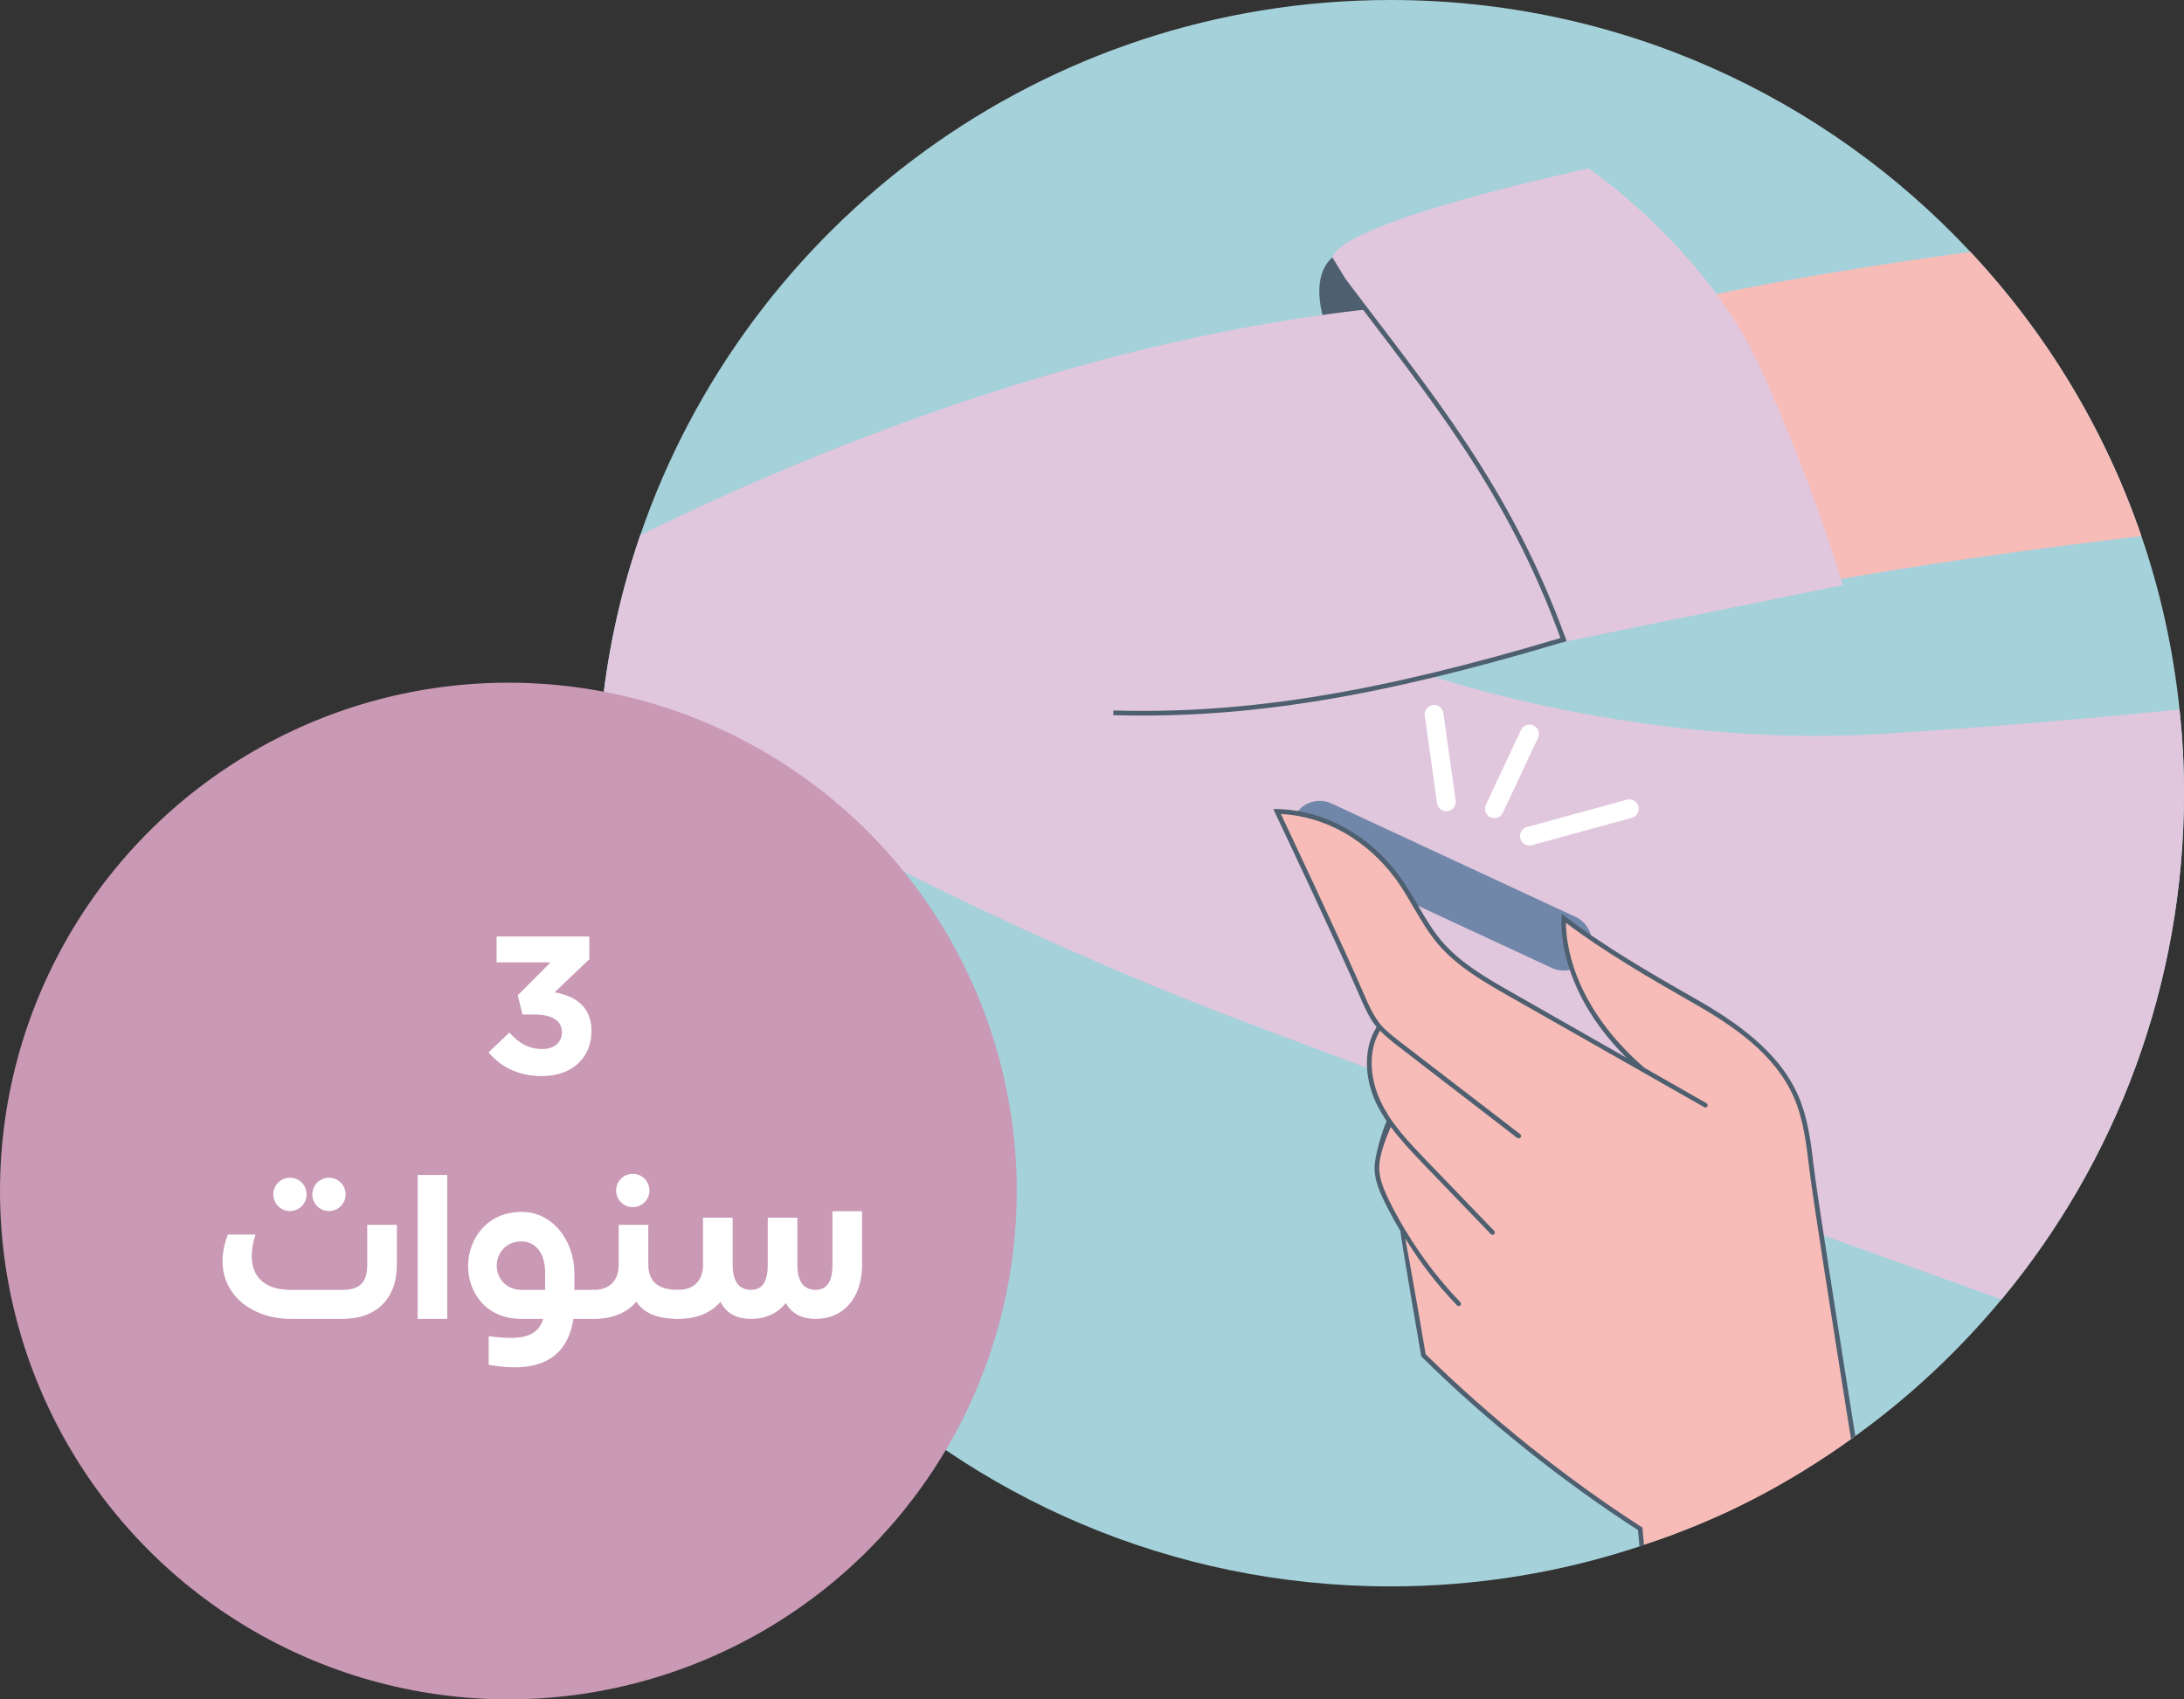 <?xml version="1.0" encoding="UTF-8"?>
<svg id="Layer_2" data-name="Layer 2" xmlns="http://www.w3.org/2000/svg" viewBox="0 0 108.593 84.503">
  <rect x="0" y="0" width="108.593" height="84.503" fill="#333333" stroke="none"/>
  <defs>
    <style>
      .cls-1 {
        fill: #fff;
      }

      .cls-2 {
        stroke: #fff;
        stroke-width: .933px;
      }

      .cls-2, .cls-3 {
        stroke-linecap: round;
      }

      .cls-2, .cls-3, .cls-4 {
        fill: none;
        stroke-miterlimit: 10;
      }

      .cls-5 {
        fill: #4e6070;
      }

      .cls-3 {
        stroke: #7187aa;
        stroke-width: 2.8px;
      }

      .cls-6 {
        fill: #a5d1da;
      }

      .cls-7 {
        fill: #e1c7dd;
      }

      .cls-8 {
        fill: #c999b5;
      }

      .cls-9 {
        fill: #f7bcb8;
      }

      .cls-4 {
        stroke: #4e6070;
        stroke-linecap: square;
        stroke-width: .233px;
      }
    </style>
  </defs>
  <g id="Layer_2-2" data-name="Layer 2">
    <g>
      <path class="cls-6" d="m29.698,39.443c-0,21.784,17.659,39.443,39.443,39.443,4.303 0,8.447-.691,12.32-1.969.019-.009.037-.009.056-.019.075-.028.149-.047.224-.084,3.715-1.232,7.177-3.024,10.295-5.255.037-.019.075-.047.112-.075.037-.028.065-.047.103-.075,2.707-1.951,5.143-4.237,7.271-6.795,5.665-6.823,9.072-15.605,9.072-25.172,0-1.409-.075-2.791-.224-4.163-.308-2.987-.952-5.871-1.895-8.624-1.82-5.311-4.741-10.117-8.503-14.131C90.775,4.816,80.518 0,69.14,0c-17.295-0-31.985,11.125-37.305,26.609-.924,2.688-1.568,5.497-1.885,8.409-.168,1.447-.252,2.931-.252,4.424Z"/>
      <path class="cls-5" d="m66.838,12.46s-1.996.477-.923,3.753,4.111.626,4.111.626l-3.187-4.379Z"/>
      <path class="cls-7" d="m29.95,35.019c6.748,4.135,18.368,10.668,31.883,15.773,13.785,5.217,28.756,10.621,37.688,13.823,5.665-6.823,9.072-15.605,9.072-25.172,0-1.409-.075-2.791-.224-4.163-3.575.364-8.801.84-14.961,1.223-11.676.709-22.157-2.865-22.157-2.865l9.361-2.473-8.773-16.109c-15.82.915-31.061,7.159-40.003,11.555-.924,2.688-1.568,5.497-1.885,8.409Z"/>
      <path class="cls-9" d="m87.452,29.587s5.6-1.335,19.021-2.931c-1.82-5.311-4.741-10.117-8.503-14.131-3.771.513-10.117,1.465-14.691,2.567-6.907,1.671,4.172,14.495,4.172,14.495Z"/>
      <path class="cls-7" d="m78.991,8.379s5.838,3.932,8.579,10.009c2.74,6.077,4.06,10.708,4.06,10.708l-13.76,2.795-11.627-19.103c.652-1.842,12.749-4.409,12.749-4.409Z"/>
      <line class="cls-3" x1="77.748" y1="46.863" x2="65.615" y2="41.224"/>
      <path class="cls-9" d="m67.703,49.467c.224.532.457,1.064.821,1.503-.541,1.092-.504,2.735-.009,3.799.093.196.137.441.286.46l.194.432-.097-.584c-.009-.009.169.665.159.665l-.122.465c-.252.635-.513,1.288-.476,1.969.037.551.261,1.073.504,1.568.271.541.569,1.073.877,1.587.364,2.109.933,6.067.933,6.067,1.223,1.204,2.548,2.408,3.929,3.565l6.786,5.092.252.76c3.864-1.26,7.177-3.005,10.407-5.329-.924-5.777-1.904-12.012-2.072-13.449-.149-1.195-.299-2.408-.775-3.509-.952-2.193-3.08-3.631-5.171-4.816-2.081-1.185-4.508-2.595-6.375-4.041,0,0-.009.093-.009.271,0,.924.289,4.069,3.939,7.252-2.203-1.251-4.405-2.501-6.599-3.752-1.269-.719-2.557-1.465-3.491-2.567-.84-.989-1.353-2.212-2.119-3.248-1.428-1.932-3.575-3.211-5.973-3.267,0,0,3.108,6.571,4.2,9.109Zm.971,1.577l.009.009-.009.019v-.028Z"/>
      <path class="cls-5" d="m63.316,40.236l.075.168c.037.065,3.127,6.608,4.209,9.109.233.541.467,1.092.849,1.559-.635.999-.644,2.436-.037,3.752.149.317.336.625.532.924-.168.355-.635,1.801-.597,2.427.028.597.28,1.148.513,1.624.243.485.495.961.775,1.419-.037.028,1.017,6.16,1.027,6.197l.009.037.028.028c3.173,3.136,6.991,6.188,10.743,8.605l.075.812c.075-.028.149-.047.224-.084l-.075-.859-.056-.028c-3.743-2.408-7.551-5.46-10.724-8.587-.065-.411-.691-4.06-1.017-5.759.737,1.195,1.596,2.315,2.576,3.332.019.028.047.037.084.037.028,0,.056-.009.075-.028.047-.047.047-.121.009-.168-1.437-1.493-2.623-3.201-3.547-5.059-.215-.457-.457-.98-.485-1.531-.037-.672.327-1.531.569-2.128.485.644,1.045,1.251,1.596,1.82l3.388,3.519c.019.019.047.028.084.028.028,0,.056-.009.075-.028.047-.047.047-.121,0-.168l-3.379-3.509c-.868-.905-1.764-1.829-2.287-2.977-.448-.961-.672-2.361-.009-3.472.261.271.56.513.849.737l5.973,4.601c.028.009.047.019.075.019.037,0,.065-.019.093-.047.037-.047.028-.121-.019-.159l-5.973-4.592c-.345-.271-.691-.532-.971-.859-.364-.448-.607-.999-.831-1.521-.98-2.287-3.631-7.896-4.125-8.951,2.193.112,4.265,1.279,5.693,3.211.336.457.625.952.905,1.437.364.616.737,1.26,1.213,1.82.971,1.139,2.324,1.904,3.519,2.585l9.716,5.525c.056.037.121.019.159-.037.028-.056.009-.131-.047-.159l-3.089-1.764c-3.649-3.173-3.901-6.356-3.892-7.205,1.839,1.4,4.163,2.753,6.207,3.92,2.1,1.185,4.172,2.585,5.124,4.76.476,1.101.616,2.305.756,3.481.168,1.437,1.157,7.709,2.081,13.505.037-.019.075-.047.112-.075.037-.028.065-.047.103-.075-.915-5.768-1.895-11.956-2.063-13.384-.14-1.195-.289-2.417-.775-3.537-.98-2.249-3.192-3.733-5.217-4.881-2.109-1.195-4.508-2.595-6.365-4.032l-.168-.131-.019.205c0,.037-.327,3.407,3.229,6.953l-5.731-3.267c-1.185-.672-2.52-1.437-3.463-2.539-.457-.551-.831-1.176-1.185-1.792-.289-.485-.579-.989-.924-1.456-1.512-2.044-3.724-3.257-6.067-3.313h-.187Z"/>
      <g>
        <line class="cls-2" x1="76.047" y1="41.576" x2="81.014" y2="40.217"/>
        <line class="cls-2" x1="74.304" y1="40.217" x2="76.047" y2="36.5"/>
        <line class="cls-2" x1="71.915" y1="39.871" x2="71.305" y2="35.522"/>
      </g>
      <path class="cls-4" d="m66.878,14.034c4.281,5.668,8.154,10.277,10.863,17.769"/>
      <circle class="cls-8" cx="25.277" cy="59.225" r="25.277"/>
      <path class="cls-4" d="m55.472,35.449c6.553.169,13.093-.894,22.269-3.646"/>
    </g>
    <g>
      <path class="cls-1" d="m24.292,52.331l1.034-.985c.468.526.955.819,1.647.819.565,0,.966-.322.966-.829v-.02c0-.556-.498-.867-1.336-.867h-.624l-.234-.956,1.628-1.638h-2.681v-1.287h4.611v1.131l-1.726,1.647c.927.156,1.833.644,1.833,1.911v.02c0,1.287-.936,2.233-2.457,2.233-1.229,0-2.077-.487-2.662-1.18Z"/>
      <path class="cls-1" d="m11.063,62.708c0-.4.088-.839.264-1.316h1.374c-.116.39-.185.741-.185,1.062,0,1.043.653,1.687,1.931,1.687h2.594c.838,0,1.219-.37,1.219-1.248v-1.989h1.472v1.989c0,1.717-1.053,2.691-2.69,2.691h-2.594c-1.804,0-3.384-1.092-3.384-2.876Zm2.525-3.315c0-.458.37-.829.829-.829.458,0,.828.371.828.829s-.37.829-.828.829c-.459,0-.829-.371-.829-.829Zm1.94,0c0-.458.37-.829.829-.829.458,0,.828.371.828.829s-.37.829-.828.829c-.459,0-.829-.371-.829-.829Z"/>
      <path class="cls-1" d="m20.766,58.427h1.473v7.157h-1.473v-7.157Z"/>
      <path class="cls-1" d="m29.543,65.584h-1.033c-.234,1.579-1.219,2.408-2.896,2.408-.399,0-.828-.039-1.315-.127v-1.423c.419.059.779.087,1.102.087.887,0,1.413-.282,1.608-.945h-1.092c-1.745,0-2.643-1.307-2.643-2.623,0-1.346.937-2.7,2.662-2.7,1.54,0,2.623,1.423,2.623,3.062v.818h.984v1.443Zm-3.607-1.443h1.17v-.848c0-.985-.478-1.561-1.189-1.561-.78,0-1.219.604-1.219,1.209,0,.595.438,1.199,1.238,1.199Z"/>
      <path class="cls-1" d="m33.736,64.141v1.443c-1.062,0-1.735-.293-2.096-.858-.459.547-1.18.858-2.097.858-.438,0-.78-.321-.78-.741,0-.419.312-.702.78-.702.663,0,1.219-.37,1.219-1.248v-1.989h1.473v1.989c0,.391.116.683.312.888.254.253.663.36,1.189.36Zm-3.101-4.943c0-.458.371-.828.829-.828s.829.37.829.828-.371.829-.829.829-.829-.371-.829-.829Z"/>
      <path class="cls-1" d="m42.864,60.231v2.661c0,1.619-.896,2.691-2.301,2.691-.722,0-1.199-.273-1.492-.79-.399.507-.994.79-1.726.79-.751,0-1.238-.293-1.521-.849-.469.546-1.18.849-2.087.849-.448,0-.78-.303-.78-.722s.332-.722.78-.722c.663,0,1.219-.37,1.219-1.248v-2.34h1.473v2.34c0,.858.331,1.248.916,1.248.526,0,.829-.36.829-1.248v-2.34h1.473v2.34c0,.858.331,1.248.916,1.248.517,0,.829-.37.829-1.248v-2.661h1.472Z"/>
    </g>
  </g>
</svg>
